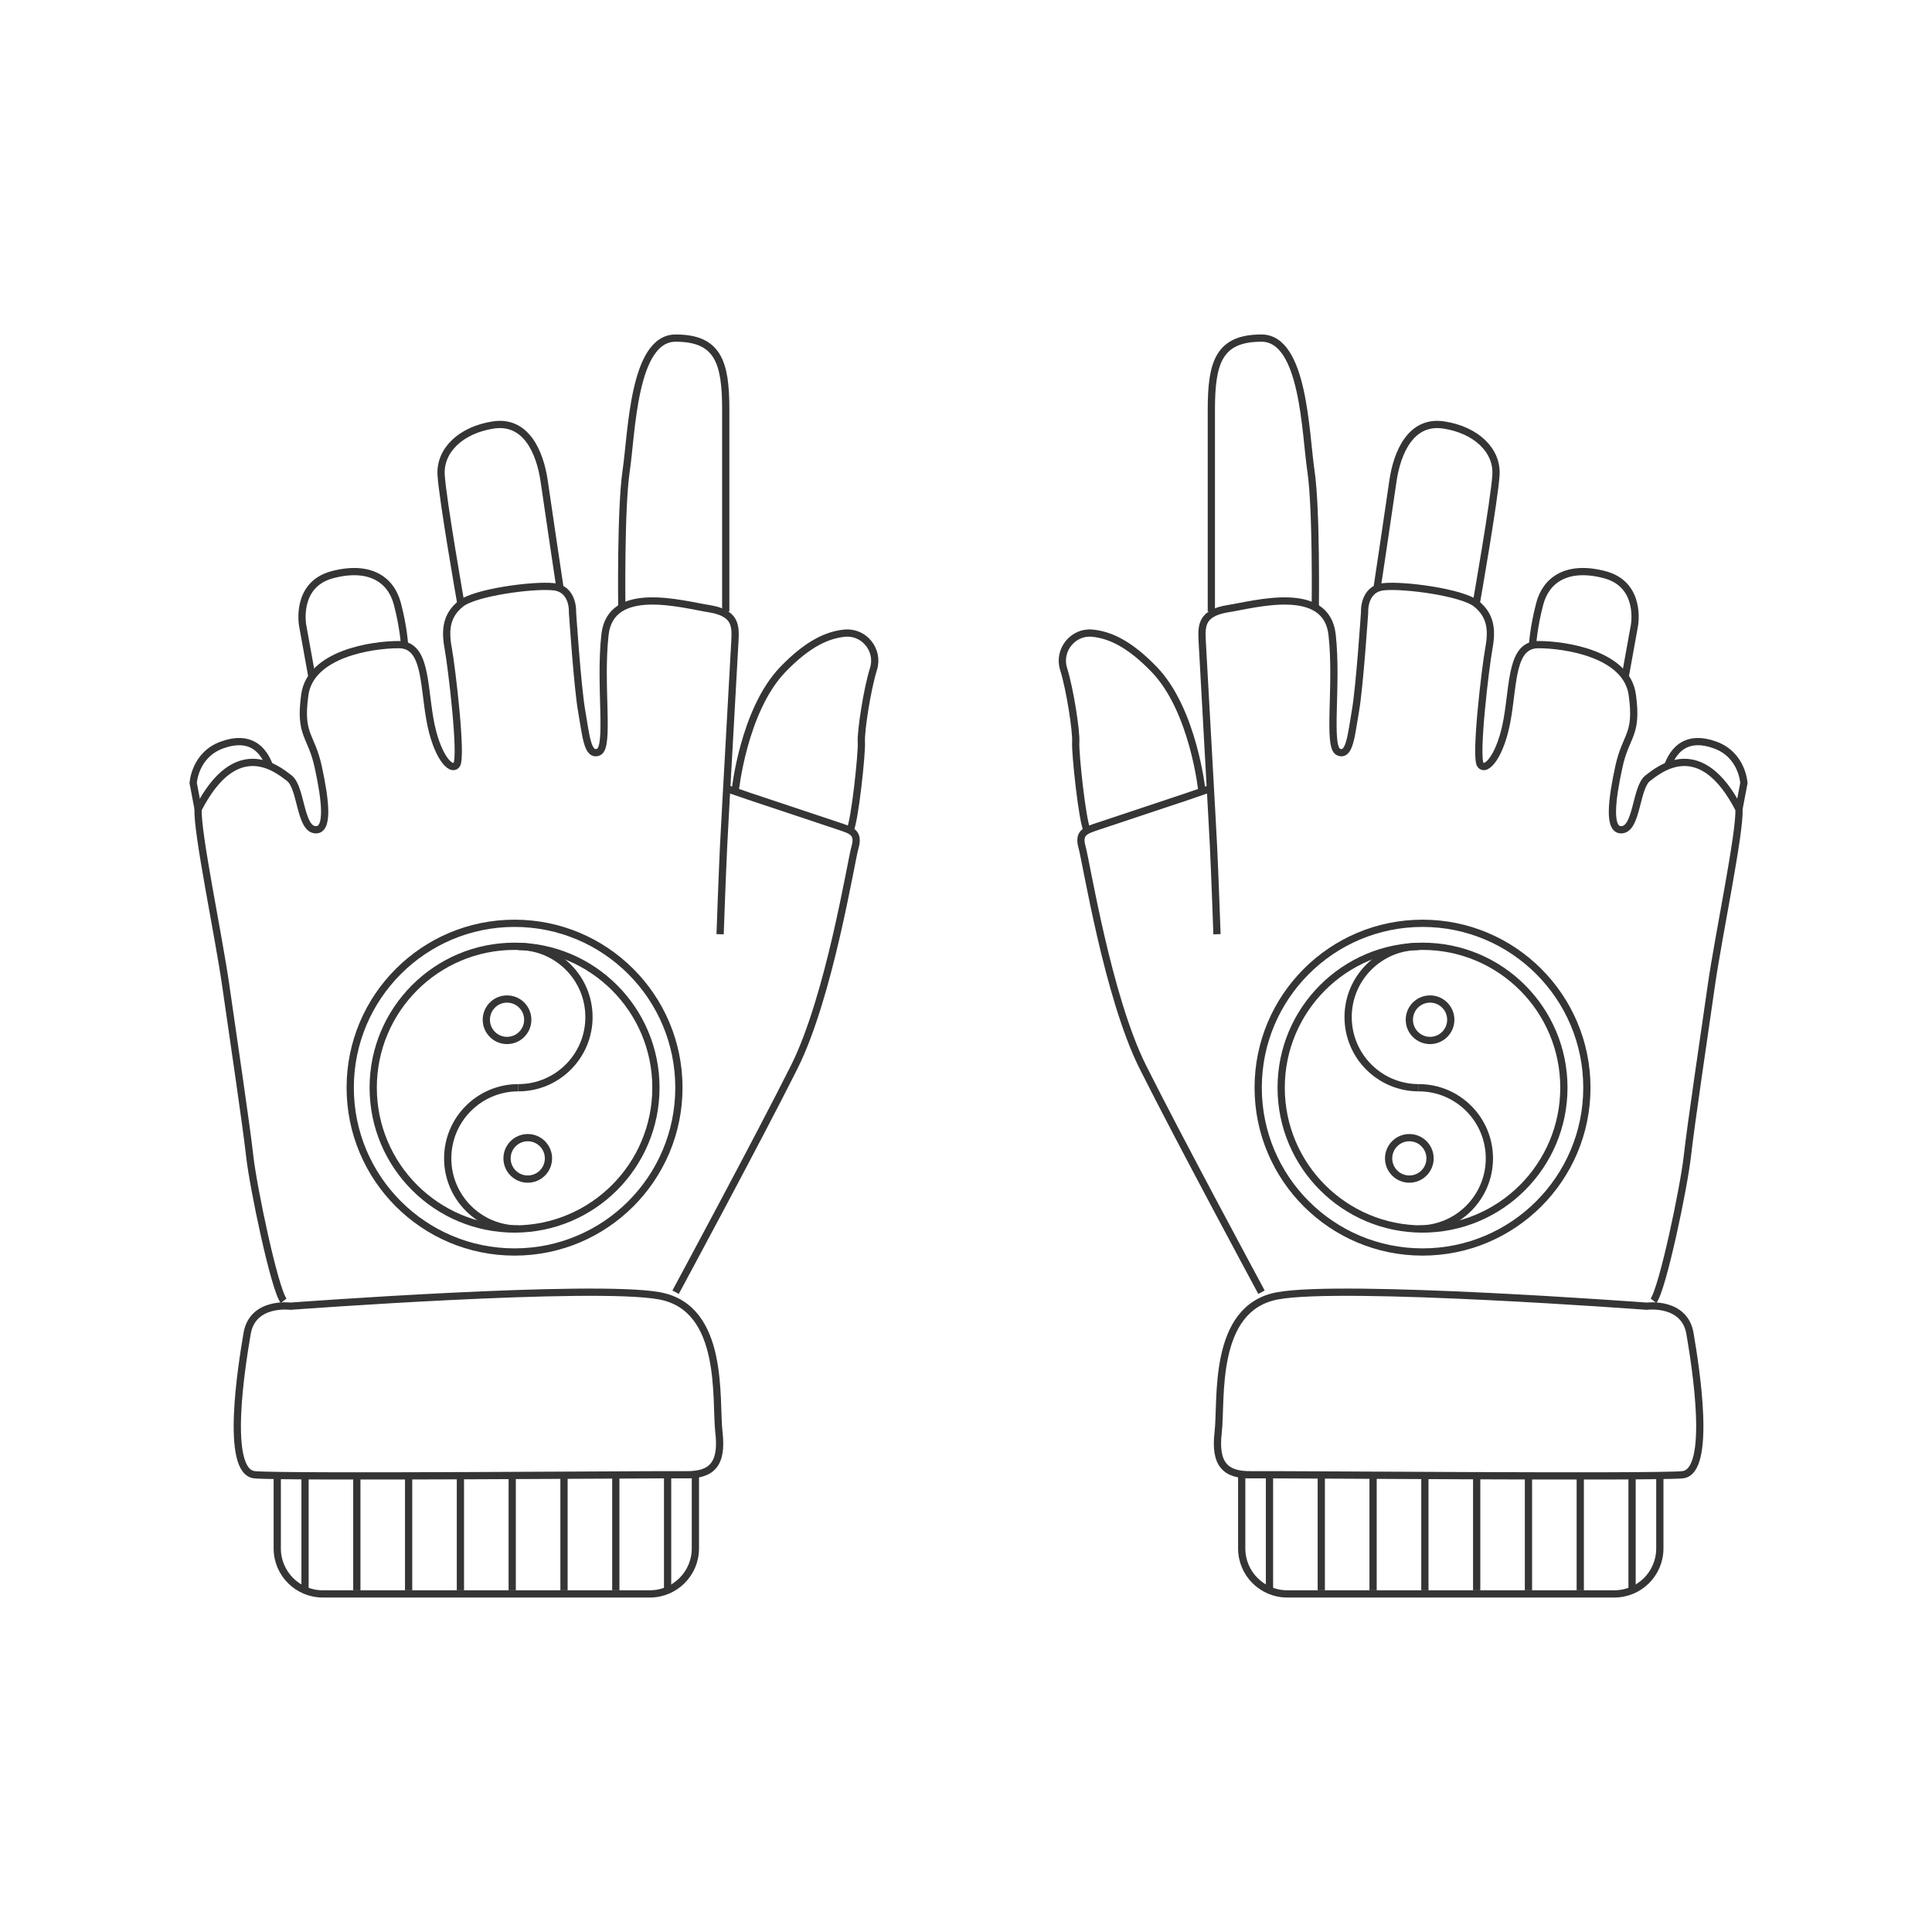 <?xml version="1.0" encoding="UTF-8"?>
<svg width="200px" height="200px" viewBox="0 0 200 200" version="1.1" xmlns="http://www.w3.org/2000/svg" xmlns:xlink="http://www.w3.org/1999/xlink">
    <title>Apple TV备份 3@1x</title>
    <g id="Apple-TV备份-3" stroke="none" stroke-width="1" fill="none" fill-rule="evenodd">
        <g id="编组" transform="translate(20, 35)" stroke="#353535" stroke-width="0.75">
            <path d="M10.066,100.217 C10.066,100.217 6.151,99.699 5.582,103.044 C5.012,106.389 3.242,117.375 6.361,117.667 C9.481,117.96 48.366,117.625 51.011,117.667 C53.656,117.709 54.813,116.595 54.423,113.28 C54.033,109.966 55.105,100.412 48.281,99.145 C41.457,97.877 10.066,100.217 10.066,100.217 Z" id="Stroke-1"></path>
            <path d="M8.701,117.789 L8.701,125.294 C8.701,127.893 10.808,130 13.407,130 L47.279,130 C49.879,130 51.986,127.893 51.986,125.294 L51.986,117.668" id="Stroke-3"></path>
            <path d="M49.938,98.769 C49.938,98.769 58.566,82.767 62.221,75.456 C65.877,68.144 68.071,54.252 68.509,52.717 C68.948,51.181 68.144,50.962 66.828,50.523 C65.512,50.085 57.835,47.526 57.835,47.526 L55.275,46.648" id="Stroke-5"></path>
            <path d="M54.545,61.71 C54.545,61.71 54.764,55.495 54.911,52.497 C55.057,49.5 56.007,32.829 56.08,31.294 C56.154,29.758 56.154,28.442 53.375,28.004 C50.597,27.565 43.212,25.445 42.627,30.709 C42.042,35.973 43.139,42.334 41.969,42.846 C40.799,43.358 40.653,41.091 40.214,38.605 C39.776,36.119 39.264,28.369 39.264,28.369 C39.264,28.369 39.41,25.956 37.29,25.737 C35.169,25.518 29.174,26.322 27.711,27.492 C26.249,28.662 26.03,30.124 26.395,32.098 C26.761,34.072 27.858,43.358 27.273,44.162 C26.688,44.966 25.152,43.212 24.494,39.41 C23.836,35.608 24.056,31.732 21.277,31.732 C18.499,31.732 12.138,32.683 11.553,36.924 C10.968,41.164 12.211,41.018 12.942,44.382 C13.673,47.745 14.112,51.108 12.576,50.889 C11.041,50.669 11.187,46.502 9.944,45.551 C8.701,44.601 4.461,41.091 0.512,48.768 C0.366,51.108 2.633,61.856 3.364,66.974 C4.095,72.092 5.484,81.378 5.85,84.668 C6.215,87.959 8.409,98.414 9.359,99.657" id="Stroke-7"></path>
            <path d="M56.099,46.93 C56.099,46.93 56.957,38.532 61.052,34.291 C63.631,31.62 65.659,30.718 67.447,30.545 C69.453,30.35 71.018,32.299 70.43,34.228 C70.424,34.249 70.417,34.27 70.411,34.291 C69.753,36.412 69.095,40.725 69.168,41.822 C69.241,42.919 68.491,50.027 67.988,50.97" id="Stroke-9"></path>
            <path d="M44.37,27.879 C44.37,27.879 44.235,17.694 44.82,13.746 C45.405,9.797 45.551,0 49.938,0 C54.325,0 55.129,2.486 55.129,7.385 L55.129,28.296" id="Stroke-11"></path>
            <path d="M27.711,27.491 C27.711,27.491 25.81,16.671 25.664,14.148 C25.518,11.626 27.711,9.505 31.074,8.993 C34.438,8.482 35.9,11.771 36.339,14.842 C36.777,17.913 37.947,25.701 37.947,25.701" id="Stroke-13"></path>
            <path d="M12.291,35.06 L11.333,29.758 C11.333,29.758 10.528,25.517 14.404,24.493 C18.279,23.47 20.472,25.005 21.13,27.491 C21.788,29.977 21.88,31.805 21.88,31.805" id="Stroke-15"></path>
            <path d="M0.512,48.768 L3.77475828e-15,46.063 C3.77475828e-15,46.063 0.146,43.138 2.998,42.114 C5.849,41.091 7.227,42.508 7.891,44.285" id="Stroke-17"></path>
            <path d="M50.28,77.593 C50.28,86.989 42.663,94.606 33.267,94.606 C23.871,94.606 16.254,86.989 16.254,77.593 C16.254,68.197 23.871,60.58 33.267,60.58 C42.663,60.58 50.28,68.197 50.28,77.593 Z" id="Stroke-19"></path>
            <path d="M47.901,77.593 C47.901,85.675 41.349,92.227 33.267,92.227 C25.185,92.227 18.634,85.675 18.634,77.593 C18.634,69.511 25.185,62.959 33.267,62.959 C41.349,62.959 47.901,69.511 47.901,77.593 Z" id="Stroke-21"></path>
            <path d="M33.658,62.977 C37.697,62.977 40.97,66.251 40.97,70.289 C40.97,74.328 37.697,77.602 33.658,77.602" id="Stroke-23"></path>
            <path d="M33.658,92.227 C29.619,92.227 26.346,88.953 26.346,84.915 C26.346,80.876 29.619,77.602 33.658,77.602" id="Stroke-25"></path>
            <path d="M34.633,70.564 C34.633,71.749 33.673,72.709 32.488,72.709 C31.304,72.709 30.344,71.749 30.344,70.564 C30.344,69.379 31.304,68.418 32.488,68.418 C33.673,68.418 34.633,69.379 34.633,70.564 Z" id="Stroke-27"></path>
            <path d="M36.777,84.915 C36.777,86.1 35.817,87.059 34.632,87.059 C33.448,87.059 32.488,86.1 32.488,84.915 C32.488,83.731 33.448,82.769 34.632,82.769 C35.817,82.769 36.777,83.731 36.777,84.915 Z" id="Stroke-29"></path>
            <line x1="11.577" y1="117.789" x2="11.577" y2="129.631" id="Stroke-31"></line>
            <line x1="16.939" y1="117.789" x2="16.939" y2="129.631" id="Stroke-33"></line>
            <line x1="22.3" y1="117.789" x2="22.3" y2="129.631" id="Stroke-35"></line>
            <line x1="27.662" y1="117.789" x2="27.662" y2="129.631" id="Stroke-37"></line>
            <line x1="33.024" y1="117.789" x2="33.024" y2="129.631" id="Stroke-39"></line>
            <line x1="38.386" y1="117.789" x2="38.386" y2="129.631" id="Stroke-41"></line>
            <line x1="43.748" y1="117.789" x2="43.748" y2="129.631" id="Stroke-43"></line>
            <line x1="49.11" y1="117.789" x2="49.11" y2="129.631" id="Stroke-45"></line>
            <path d="M150.461,100.217 C150.461,100.217 154.376,99.699 154.945,103.044 C155.515,106.389 157.285,117.375 154.166,117.667 C151.046,117.96 112.161,117.625 109.516,117.667 C106.871,117.709 105.714,116.595 106.104,113.28 C106.494,109.966 105.422,100.412 112.246,99.145 C119.07,97.877 150.461,100.217 150.461,100.217 Z" id="Stroke-47"></path>
            <path d="M151.826,117.789 L151.826,125.294 C151.826,127.893 149.719,130 147.12,130 L113.248,130 C110.648,130 108.541,127.893 108.541,125.294 L108.541,117.668" id="Stroke-49"></path>
            <path d="M110.589,98.769 C110.589,98.769 101.961,82.767 98.306,75.456 C94.65,68.144 92.456,54.252 92.018,52.717 C91.579,51.181 92.383,50.962 93.699,50.523 C95.015,50.085 102.693,47.526 102.693,47.526 L105.252,46.648" id="Stroke-51"></path>
            <path d="M105.982,61.71 C105.982,61.71 105.763,55.495 105.616,52.497 C105.47,49.5 104.52,32.829 104.447,31.294 C104.373,29.758 104.373,28.442 107.152,28.004 C109.93,27.565 117.315,25.445 117.9,30.709 C118.485,35.973 117.388,42.334 118.558,42.846 C119.728,43.358 119.874,41.091 120.313,38.605 C120.751,36.119 121.263,28.369 121.263,28.369 C121.263,28.369 121.117,25.956 123.237,25.737 C125.358,25.518 131.353,26.322 132.816,27.492 C134.278,28.662 134.497,30.124 134.132,32.098 C133.766,34.072 132.669,43.358 133.254,44.162 C133.839,44.966 135.375,43.212 136.033,39.41 C136.691,35.608 136.471,31.732 139.25,31.732 C142.028,31.732 148.389,32.683 148.974,36.924 C149.559,41.164 148.316,41.018 147.585,44.382 C146.854,47.745 146.415,51.108 147.951,50.889 C149.486,50.669 149.34,46.502 150.583,45.551 C151.826,44.601 156.066,41.091 160.015,48.768 C160.161,51.108 157.894,61.856 157.163,66.974 C156.432,72.092 155.043,81.378 154.677,84.668 C154.312,87.959 152.118,98.414 151.168,99.657" id="Stroke-53"></path>
            <path d="M104.428,46.93 C104.428,46.93 103.57,38.532 99.475,34.291 C96.896,31.62 94.868,30.718 93.08,30.545 C91.074,30.35 89.509,32.299 90.097,34.228 C90.103,34.249 90.11,34.27 90.116,34.291 C90.774,36.412 91.432,40.725 91.359,41.822 C91.286,42.919 92.036,50.027 92.539,50.97" id="Stroke-55"></path>
            <path d="M116.157,27.879 C116.157,27.879 116.292,17.694 115.707,13.746 C115.122,9.797 114.976,0 110.589,0 C106.202,0 105.398,2.486 105.398,7.385 L105.398,28.296" id="Stroke-57"></path>
            <path d="M132.816,27.491 C132.816,27.491 134.717,16.671 134.863,14.148 C135.009,11.626 132.816,9.505 129.453,8.993 C126.089,8.482 124.627,11.771 124.188,14.842 C123.75,17.913 122.58,25.701 122.58,25.701" id="Stroke-59"></path>
            <path d="M148.236,35.06 L149.194,29.758 C149.194,29.758 149.999,25.517 146.123,24.493 C142.248,23.47 140.055,25.005 139.397,27.491 C138.739,29.977 138.647,31.805 138.647,31.805" id="Stroke-61"></path>
            <path d="M160.015,48.768 L160.527,46.063 C160.527,46.063 160.381,43.138 157.529,42.114 C154.678,41.091 153.3,42.508 152.636,44.285" id="Stroke-63"></path>
            <path d="M110.247,77.593 C110.247,86.989 117.864,94.606 127.26,94.606 C136.656,94.606 144.273,86.989 144.273,77.593 C144.273,68.197 136.656,60.58 127.26,60.58 C117.864,60.58 110.247,68.197 110.247,77.593 Z" id="Stroke-65"></path>
            <path d="M112.626,77.593 C112.626,85.675 119.178,92.227 127.26,92.227 C135.342,92.227 141.893,85.675 141.893,77.593 C141.893,69.511 135.342,62.959 127.26,62.959 C119.178,62.959 112.626,69.511 112.626,77.593 Z" id="Stroke-67"></path>
            <path d="M126.869,62.977 C122.83,62.977 119.557,66.251 119.557,70.289 C119.557,74.328 122.83,77.602 126.869,77.602" id="Stroke-69"></path>
            <path d="M126.869,92.227 C130.908,92.227 134.181,88.953 134.181,84.915 C134.181,80.876 130.908,77.602 126.869,77.602" id="Stroke-71"></path>
            <path d="M125.894,70.564 C125.894,71.749 126.854,72.709 128.039,72.709 C129.223,72.709 130.183,71.749 130.183,70.564 C130.183,69.379 129.223,68.418 128.039,68.418 C126.854,68.418 125.894,69.379 125.894,70.564 Z" id="Stroke-73"></path>
            <path d="M123.749,84.915 C123.749,86.1 124.71,87.059 125.894,87.059 C127.079,87.059 128.038,86.1 128.038,84.915 C128.038,83.731 127.079,82.769 125.894,82.769 C124.71,82.769 123.749,83.731 123.749,84.915 Z" id="Stroke-75"></path>
            <line x1="148.95" y1="117.789" x2="148.95" y2="129.631" id="Stroke-77"></line>
            <line x1="143.588" y1="117.789" x2="143.588" y2="129.631" id="Stroke-79"></line>
            <line x1="138.226" y1="117.789" x2="138.226" y2="129.631" id="Stroke-81"></line>
            <line x1="132.865" y1="117.789" x2="132.865" y2="129.631" id="Stroke-83"></line>
            <line x1="127.503" y1="117.789" x2="127.503" y2="129.631" id="Stroke-85"></line>
            <line x1="122.141" y1="117.789" x2="122.141" y2="129.631" id="Stroke-87"></line>
            <line x1="116.779" y1="117.789" x2="116.779" y2="129.631" id="Stroke-89"></line>
            <line x1="111.417" y1="117.789" x2="111.417" y2="129.631" id="Stroke-91"></line>
        </g>
    </g>
</svg>